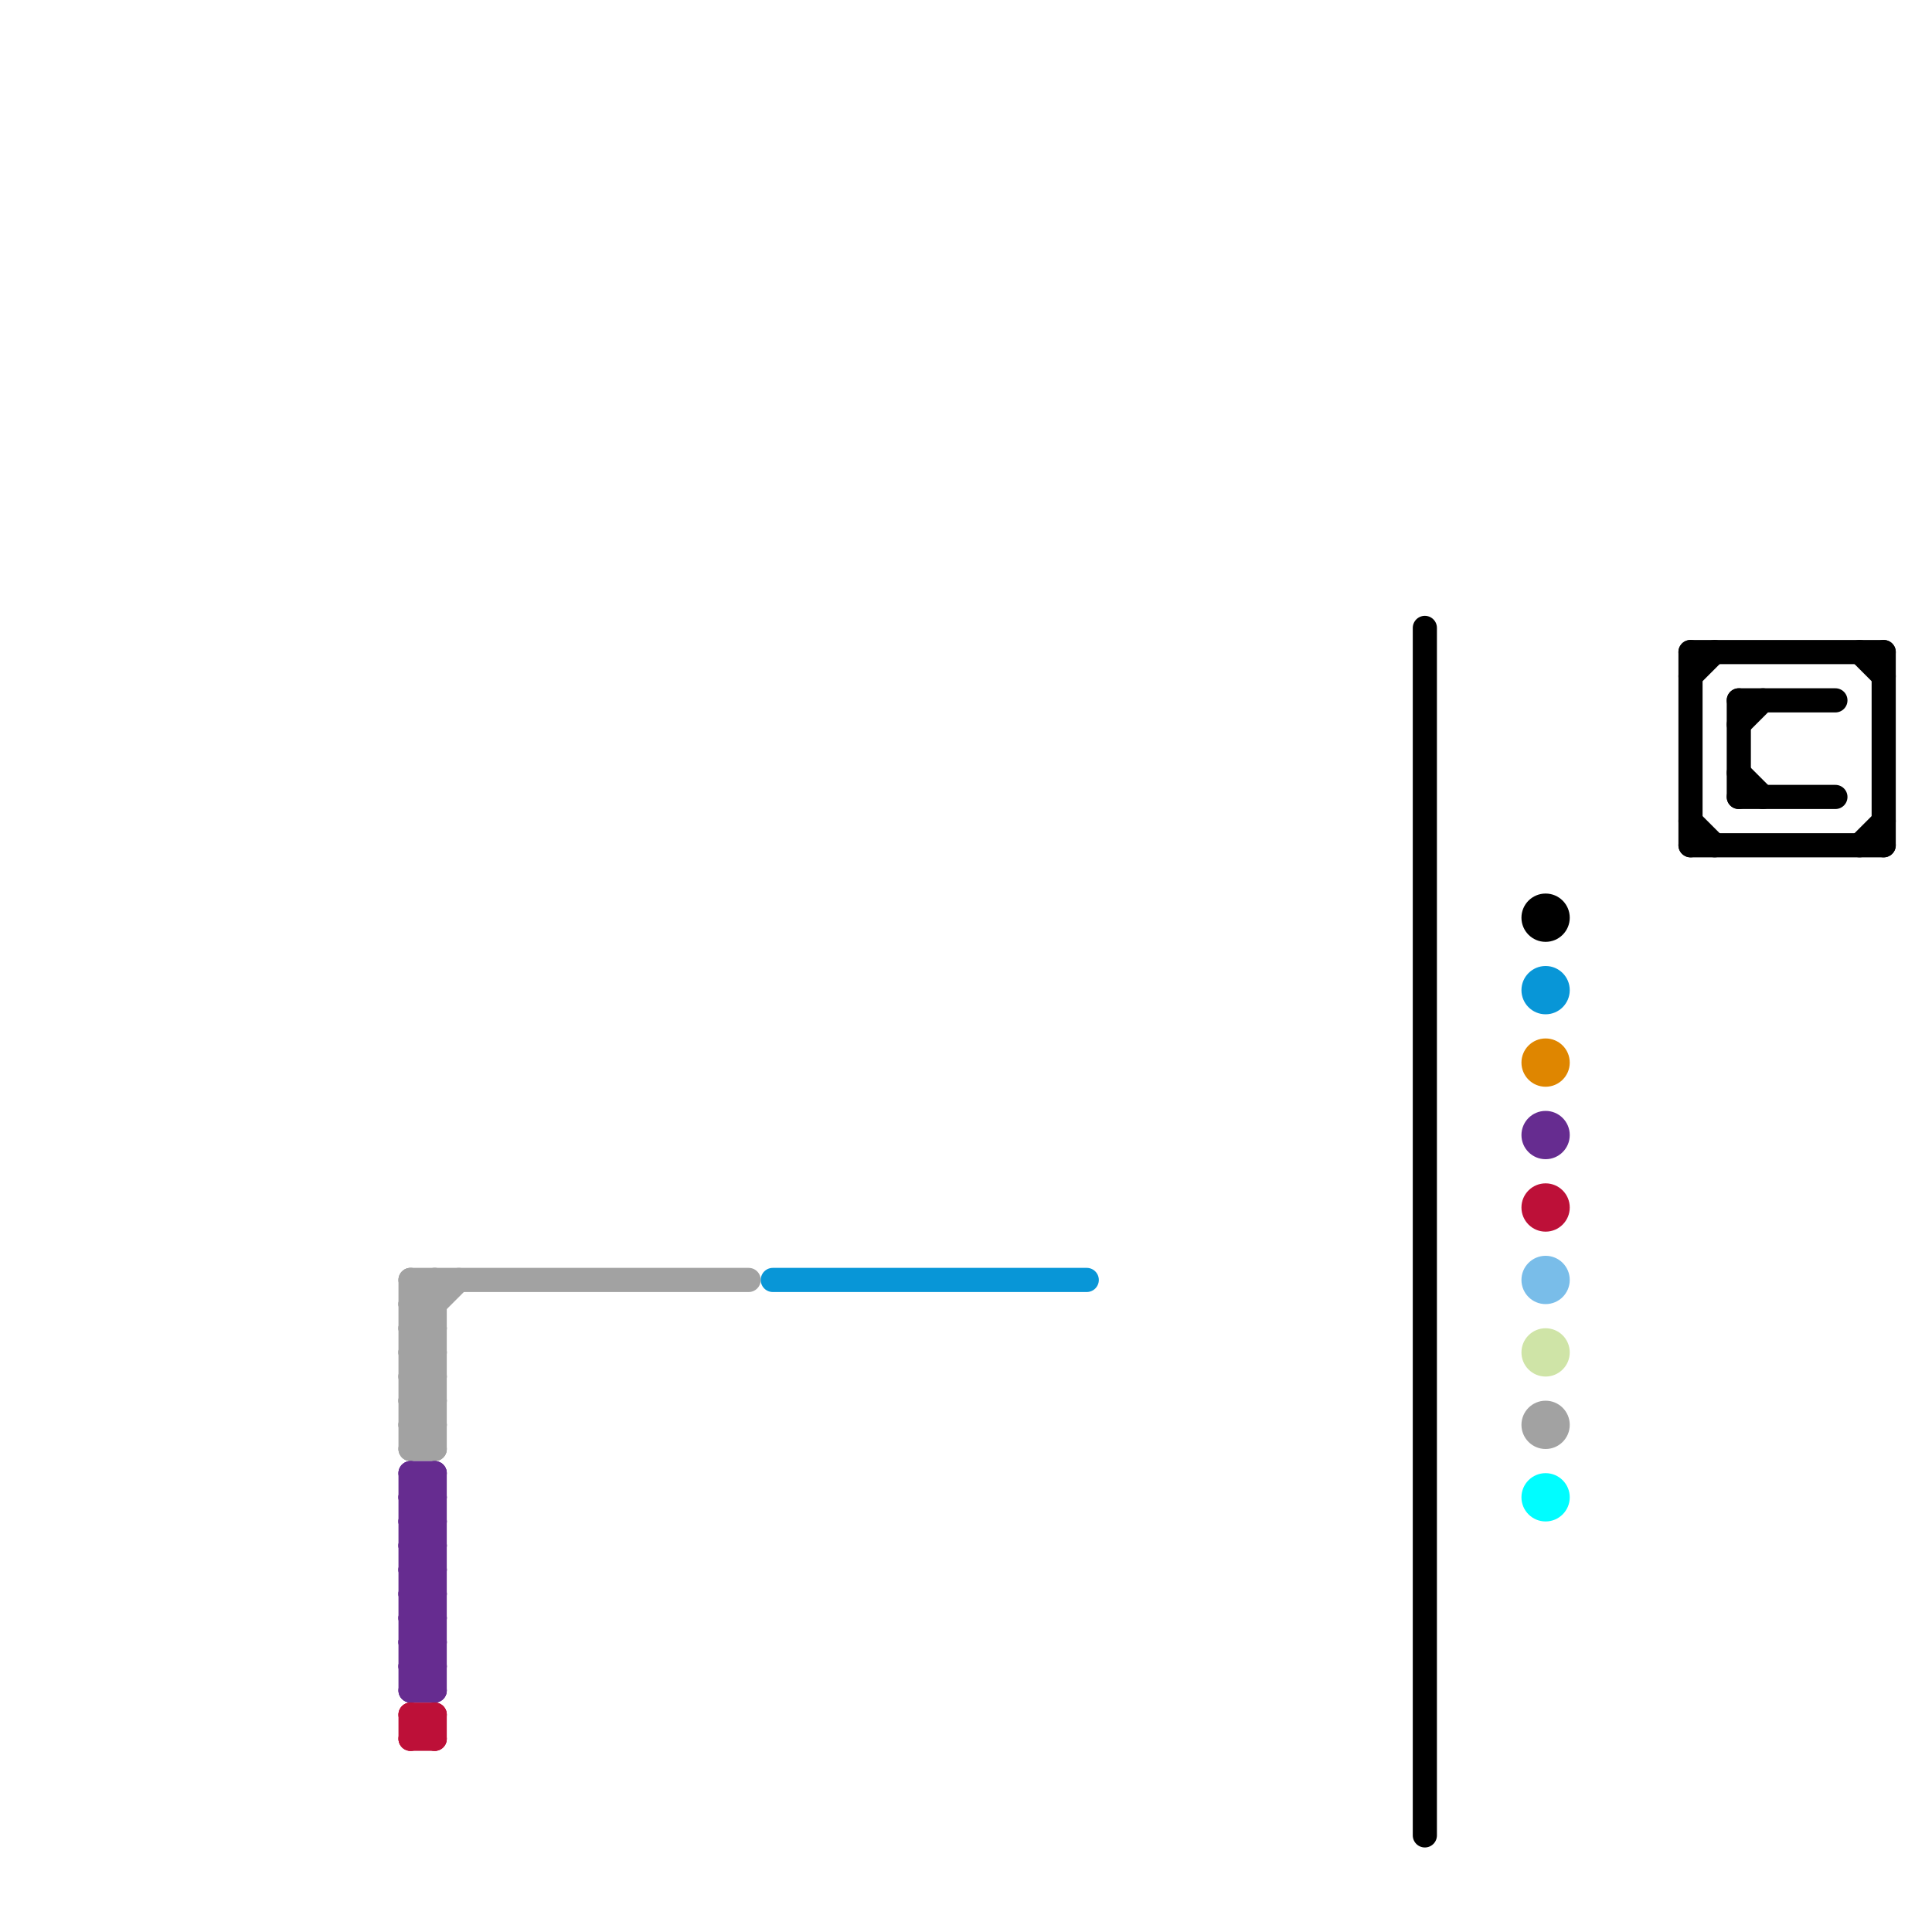 
<svg version="1.1" xmlns="http://www.w3.org/2000/svg" viewBox="0 0 80 80">
<style>text { font: 1px Helvetica; font-weight: 600; white-space: pre; dominant-baseline: central; } line { stroke-width: 1; fill: none; stroke-linecap: round; stroke-linejoin: round; } .c0 { stroke: #a2a2a2 } .c1 { stroke: #662c90 } .c2 { stroke: #bd1038 } .c3 { stroke: #0896d7 } .c4 { stroke: #000000 } .c5 { stroke: #df8600 } .c6 { stroke: #79bde9 } .c7 { stroke: #cfe4a7 } .c8 { stroke: #00fdff }</style><defs><g id="wm-xf"><circle r="1.2" fill="#000"/><circle r="0.9" fill="#fff"/><circle r="0.6" fill="#000"/><circle r="0.3" fill="#fff"/></g><g id="wm"><circle r="0.6" fill="#000"/><circle r="0.3" fill="#fff"/></g></defs><line class="c0" x1="17" y1="54" x2="18" y2="53"/><line class="c0" x1="17" y1="57" x2="18" y2="58"/><line class="c0" x1="17" y1="53" x2="31" y2="53"/><line class="c0" x1="17" y1="56" x2="18" y2="56"/><line class="c0" x1="17" y1="58" x2="18" y2="57"/><line class="c0" x1="17" y1="55" x2="18" y2="56"/><line class="c0" x1="17" y1="59" x2="18" y2="58"/><line class="c0" x1="17" y1="53" x2="17" y2="60"/><line class="c0" x1="17" y1="54" x2="18" y2="55"/><line class="c0" x1="17" y1="57" x2="18" y2="57"/><line class="c0" x1="18" y1="53" x2="18" y2="60"/><line class="c0" x1="17" y1="60" x2="18" y2="60"/><line class="c0" x1="17" y1="56" x2="18" y2="55"/><line class="c0" x1="17" y1="58" x2="18" y2="59"/><line class="c0" x1="17" y1="55" x2="18" y2="55"/><line class="c0" x1="17" y1="53" x2="18" y2="54"/><line class="c0" x1="17" y1="59" x2="18" y2="60"/><line class="c0" x1="17" y1="54" x2="18" y2="54"/><line class="c0" x1="17" y1="55" x2="19" y2="53"/><line class="c0" x1="17" y1="57" x2="18" y2="56"/><line class="c0" x1="17" y1="60" x2="18" y2="59"/><line class="c0" x1="17" y1="56" x2="18" y2="57"/><line class="c0" x1="17" y1="58" x2="18" y2="58"/><line class="c0" x1="17" y1="59" x2="18" y2="59"/><circle cx="64" cy="59" r="1" fill="#a2a2a2" /><line class="c1" x1="17" y1="63" x2="18" y2="62"/><line class="c1" x1="17" y1="69" x2="18" y2="68"/><line class="c1" x1="17" y1="62" x2="18" y2="63"/><line class="c1" x1="17" y1="70" x2="18" y2="70"/><line class="c1" x1="17" y1="67" x2="18" y2="67"/><line class="c1" x1="17" y1="64" x2="18" y2="63"/><line class="c1" x1="17" y1="68" x2="18" y2="68"/><line class="c1" x1="17" y1="66" x2="18" y2="65"/><line class="c1" x1="17" y1="65" x2="18" y2="65"/><line class="c1" x1="17" y1="63" x2="18" y2="64"/><line class="c1" x1="17" y1="69" x2="18" y2="70"/><line class="c1" x1="17" y1="70" x2="18" y2="69"/><line class="c1" x1="17" y1="62" x2="18" y2="62"/><line class="c1" x1="17" y1="67" x2="18" y2="66"/><line class="c1" x1="17" y1="68" x2="18" y2="67"/><line class="c1" x1="17" y1="64" x2="18" y2="65"/><line class="c1" x1="17" y1="66" x2="18" y2="67"/><line class="c1" x1="17" y1="65" x2="18" y2="64"/><line class="c1" x1="17" y1="69" x2="18" y2="69"/><line class="c1" x1="17" y1="61" x2="18" y2="62"/><line class="c1" x1="17" y1="61" x2="17" y2="70"/><line class="c1" x1="17" y1="63" x2="18" y2="63"/><line class="c1" x1="17" y1="62" x2="18" y2="61"/><line class="c1" x1="17" y1="67" x2="18" y2="68"/><line class="c1" x1="17" y1="64" x2="18" y2="64"/><line class="c1" x1="17" y1="66" x2="18" y2="66"/><line class="c1" x1="18" y1="61" x2="18" y2="70"/><line class="c1" x1="17" y1="68" x2="18" y2="69"/><line class="c1" x1="17" y1="61" x2="18" y2="61"/><line class="c1" x1="17" y1="65" x2="18" y2="66"/><circle cx="64" cy="47" r="1" fill="#662c90" /><line class="c2" x1="17" y1="71" x2="17" y2="72"/><line class="c2" x1="17" y1="72" x2="18" y2="72"/><line class="c2" x1="17" y1="71" x2="18" y2="72"/><line class="c2" x1="17" y1="72" x2="18" y2="71"/><line class="c2" x1="17" y1="71" x2="18" y2="71"/><line class="c2" x1="18" y1="71" x2="18" y2="72"/><circle cx="64" cy="50" r="1" fill="#bd1038" /><line class="c3" x1="32" y1="53" x2="45" y2="53"/><circle cx="64" cy="41" r="1" fill="#0896d7" /><line class="c4" x1="77" y1="35" x2="78" y2="34"/><line class="c4" x1="70" y1="34" x2="71" y2="35"/><line class="c4" x1="59" y1="26" x2="59" y2="76"/><line class="c4" x1="72" y1="29" x2="72" y2="33"/><line class="c4" x1="70" y1="27" x2="78" y2="27"/><line class="c4" x1="72" y1="29" x2="76" y2="29"/><line class="c4" x1="70" y1="35" x2="78" y2="35"/><line class="c4" x1="72" y1="32" x2="73" y2="33"/><line class="c4" x1="77" y1="27" x2="78" y2="28"/><line class="c4" x1="72" y1="33" x2="76" y2="33"/><line class="c4" x1="70" y1="27" x2="70" y2="35"/><line class="c4" x1="70" y1="28" x2="71" y2="27"/><line class="c4" x1="78" y1="27" x2="78" y2="35"/><line class="c4" x1="72" y1="30" x2="73" y2="29"/><circle cx="64" cy="38" r="1" fill="#000000" /><circle cx="64" cy="44" r="1" fill="#df8600" /><circle cx="64" cy="53" r="1" fill="#79bde9" /><circle cx="64" cy="56" r="1" fill="#cfe4a7" /><circle cx="64" cy="62" r="1" fill="#00fdff" />
</svg>
